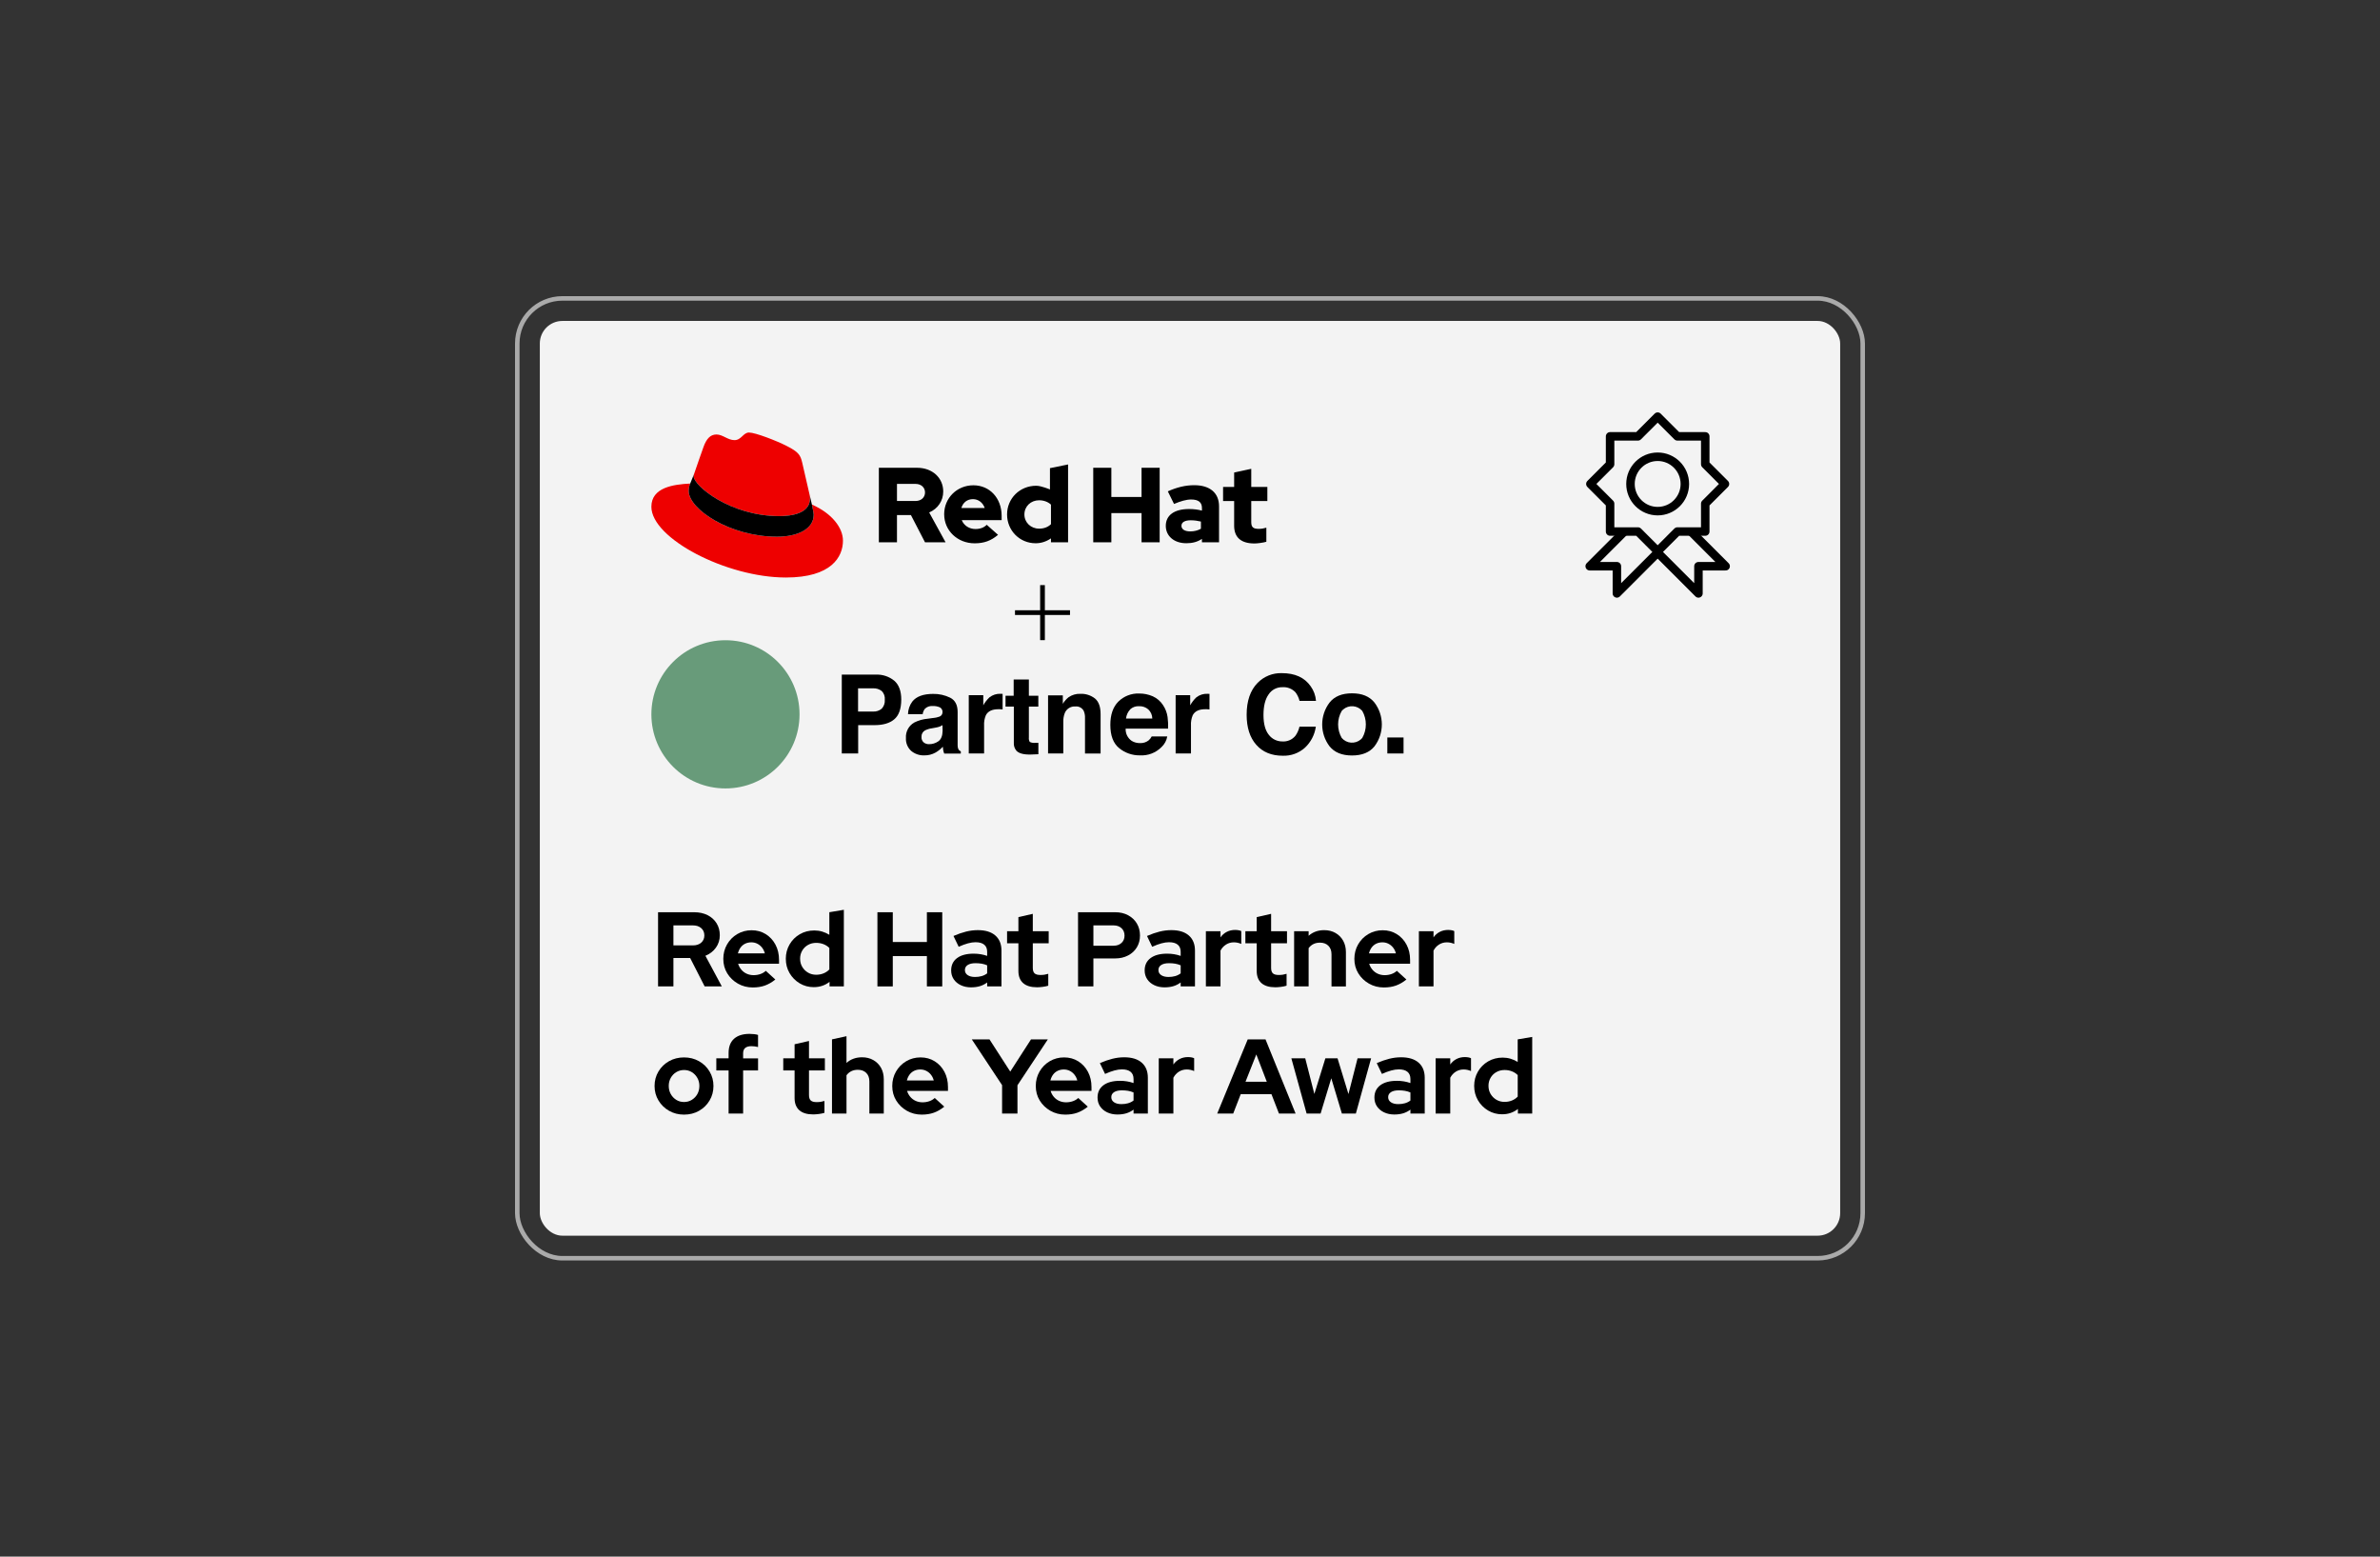 <?xml version="1.0" encoding="UTF-8"?>
<svg id="uuid-8422c702-4df6-4b11-9fe1-8a37a889728e" data-name="Layer 1" xmlns="http://www.w3.org/2000/svg" viewBox="0 0 260 170">
  <rect x="0" y="0" width="260" height="170" fill="#333333" stroke="none"/>
  <defs>
    <style>
      .uuid-9197eada-ce98-49ce-bf63-c9485f997153 {
        fill: #f3f3f3;
      }

      .uuid-b24b4108-dae3-402b-8ee3-4e8d9de22440 {
        fill: #689b7a;
      }

      .uuid-bd2a0fc2-f385-4d4f-96f0-ea48af5f551d {
        fill: #e00;
      }

      .uuid-7b16e4ea-476f-41e5-a516-984dccc941be {
        stroke: #aaa;
        stroke-width: .492px;
      }

      .uuid-7b16e4ea-476f-41e5-a516-984dccc941be, .uuid-6fef2413-24ff-481c-8f41-9624b6629d9c {
        stroke-miterlimit: 10;
      }

      .uuid-7b16e4ea-476f-41e5-a516-984dccc941be, .uuid-6fef2413-24ff-481c-8f41-9624b6629d9c, .uuid-eb882c0f-c10b-4bc6-b494-ac8f50eed503 {
        fill: none;
      }

      .uuid-6fef2413-24ff-481c-8f41-9624b6629d9c {
        stroke-width: .516px;
      }

      .uuid-6fef2413-24ff-481c-8f41-9624b6629d9c, .uuid-eb882c0f-c10b-4bc6-b494-ac8f50eed503 {
        stroke: #000;
      }

      .uuid-eb882c0f-c10b-4bc6-b494-ac8f50eed503 {
        stroke-linecap: round;
        stroke-linejoin: round;
        stroke-width: .928px;
      }
    </style>
  </defs>
  <g>
    <rect class="uuid-7b16e4ea-476f-41e5-a516-984dccc941be" x="56.51" y="32.589" width="146.979" height="104.822" rx="4.924" ry="4.924"/>
    <rect class="uuid-9197eada-ce98-49ce-bf63-c9485f997153" x="58.972" y="35.051" width="142.055" height="99.898" rx="2.462" ry="2.462"/>
    <g>
      <path d="M71.889,107.726v-8.101h3.945c.556,0,1.043,.106,1.464,.318,.421,.213,.748,.508,.983,.886s.353,.814,.353,1.308c0,.509-.144,.962-.429,1.359s-.667,.692-1.145,.885l1.794,3.345h-1.875l-1.585-3.102h-1.828v3.102h-1.678Zm1.678-4.479h2.129c.378,0,.681-.1,.908-.301,.228-.2,.342-.463,.342-.787,0-.331-.114-.598-.342-.798s-.53-.301-.908-.301h-2.129v2.187Z"/>
      <path d="M82.246,107.841c-.603,0-1.148-.141-1.638-.422-.49-.282-.878-.656-1.163-1.123-.285-.466-.428-.993-.428-1.579,0-.578,.137-1.105,.41-1.579,.274-.475,.646-.851,1.117-1.129,.471-.277,.991-.416,1.562-.416,.579,0,1.094,.141,1.545,.422,.451,.282,.807,.666,1.065,1.151,.259,.486,.388,1.042,.388,1.667v.416h-4.466c.069,.239,.185,.455,.347,.648,.162,.192,.358,.341,.59,.445,.231,.103,.482,.156,.753,.156,.262,0,.509-.041,.74-.122s.428-.198,.59-.352l1.042,.949c-.371,.301-.751,.52-1.141,.659s-.827,.208-1.312,.208Zm-1.632-3.726h2.939c-.062-.239-.164-.449-.307-.631-.144-.181-.315-.322-.516-.422-.2-.101-.416-.15-.647-.15-.247,0-.471,.048-.672,.144-.2,.097-.368,.235-.503,.416-.135,.182-.233,.396-.295,.643Z"/>
      <path d="M88.911,107.807c-.571,0-1.088-.139-1.551-.417-.463-.277-.831-.649-1.105-1.116-.273-.467-.41-.989-.41-1.568,0-.57,.137-1.092,.41-1.562,.274-.471,.646-.843,1.117-1.117,.471-.273,.999-.411,1.585-.411,.301,0,.588,.041,.862,.122,.273,.081,.534,.198,.781,.352v-2.465l1.585-.266v8.366h-1.562v-.498c-.493,.386-1.065,.579-1.712,.579Zm.254-1.355c.286,0,.552-.05,.799-.15,.247-.1,.459-.243,.637-.428v-2.349c-.178-.178-.39-.315-.637-.411s-.513-.144-.799-.144c-.331,0-.63,.075-.896,.226-.266,.15-.477,.356-.631,.619-.154,.262-.231,.556-.231,.879,0,.34,.079,.641,.237,.903,.158,.262,.368,.47,.631,.624,.262,.154,.56,.231,.891,.231Z"/>
      <path d="M95.853,107.726v-8.101h1.678v3.252h3.726v-3.252h1.678v8.101h-1.678v-3.31h-3.726v3.31h-1.678Z"/>
      <path d="M106.094,107.829c-.424,0-.802-.079-1.134-.237-.332-.157-.59-.376-.775-.653-.185-.277-.277-.598-.277-.96,0-.579,.216-1.028,.647-1.349,.433-.32,1.034-.48,1.806-.48,.524,0,1.018,.081,1.48,.243v-.44c0-.347-.107-.609-.323-.787-.217-.177-.532-.266-.949-.266-.247,0-.52,.04-.821,.121s-.641,.207-1.019,.376l-.567-1.18c.478-.209,.934-.366,1.366-.475,.432-.108,.863-.162,1.296-.162,.825,0,1.462,.195,1.909,.584,.447,.39,.671,.94,.671,1.649v3.911h-1.562v-.429c-.247,.185-.513,.32-.798,.405-.286,.085-.602,.127-.949,.127Zm-.683-1.886c0,.231,.101,.415,.301,.55s.467,.202,.799,.202c.262,0,.503-.03,.723-.093,.22-.061,.423-.161,.607-.301v-.879c-.192-.085-.393-.144-.602-.18-.208-.034-.432-.052-.671-.052-.362,0-.646,.065-.851,.196-.204,.132-.307,.316-.307,.556Z"/>
      <path d="M113.279,107.819c-.663,0-1.166-.152-1.51-.457-.343-.305-.515-.747-.515-1.325v-3.021h-1.238v-1.319h1.238v-1.538l1.573-.359v1.897h1.736v1.319h-1.736v2.685c0,.278,.064,.477,.191,.596,.127,.12,.341,.18,.642,.18,.162,0,.307-.01,.435-.029,.127-.019,.268-.052,.422-.098v1.296c-.162,.054-.362,.096-.602,.127s-.451,.047-.637,.047Z"/>
      <path d="M117.769,107.726v-8.101h4.061c.532,0,1.003,.11,1.411,.33,.409,.22,.728,.52,.955,.902s.341,.82,.341,1.313c0,.478-.113,.907-.341,1.284-.228,.379-.548,.676-.961,.892-.412,.216-.881,.324-1.405,.324h-2.384v3.055h-1.678Zm1.678-4.443h2.198c.362,0,.654-.102,.874-.307s.329-.469,.329-.793c0-.339-.109-.611-.329-.815s-.512-.307-.874-.307h-2.198v2.222Z"/>
      <path d="M127.234,107.829c-.425,0-.803-.079-1.135-.237-.331-.157-.59-.376-.774-.653-.185-.277-.278-.598-.278-.96,0-.579,.216-1.028,.648-1.349,.432-.32,1.033-.48,1.805-.48,.524,0,1.019,.081,1.481,.243v-.44c0-.347-.108-.609-.324-.787-.216-.177-.532-.266-.949-.266-.246,0-.52,.04-.821,.121s-.641,.207-1.019,.376l-.566-1.18c.478-.209,.934-.366,1.365-.475s.864-.162,1.296-.162c.825,0,1.462,.195,1.909,.584,.447,.39,.671,.94,.671,1.649v3.911h-1.562v-.429c-.247,.185-.514,.32-.799,.405s-.602,.127-.948,.127Zm-.683-1.886c0,.231,.1,.415,.301,.55,.2,.135,.467,.202,.798,.202,.263,0,.504-.03,.724-.093,.22-.061,.422-.161,.607-.301v-.879c-.193-.085-.394-.144-.602-.18-.209-.034-.433-.052-.672-.052-.362,0-.645,.065-.85,.196-.205,.132-.307,.316-.307,.556Z"/>
      <path d="M131.735,107.726v-6.029h1.597v.672c.185-.263,.414-.463,.689-.602,.273-.14,.58-.209,.92-.209,.301,.008,.52,.051,.659,.128v1.399c-.123-.054-.253-.096-.388-.127-.135-.03-.275-.046-.422-.046-.309,0-.59,.079-.845,.236-.255,.158-.459,.381-.613,.666v3.911h-1.597Z"/>
      <path d="M139.313,107.819c-.663,0-1.166-.152-1.51-.457-.343-.305-.515-.747-.515-1.325v-3.021h-1.238v-1.319h1.238v-1.538l1.573-.359v1.897h1.736v1.319h-1.736v2.685c0,.278,.064,.477,.191,.596,.127,.12,.341,.18,.642,.18,.162,0,.307-.01,.435-.029,.127-.019,.268-.052,.422-.098v1.296c-.162,.054-.362,.096-.602,.127s-.451,.047-.637,.047Z"/>
      <path d="M141.374,107.726v-6.029h1.585v.498c.463-.409,1.029-.613,1.701-.613,.463,0,.873,.102,1.232,.307,.358,.204,.638,.486,.839,.845,.2,.358,.301,.773,.301,1.244v3.749h-1.574v-3.506c0-.394-.113-.704-.341-.932s-.534-.342-.92-.342c-.271,0-.51,.052-.718,.156s-.382,.253-.52,.445v4.178h-1.585Z"/>
      <path d="M151.186,107.841c-.603,0-1.148-.141-1.638-.422-.49-.282-.878-.656-1.163-1.123-.285-.466-.428-.993-.428-1.579,0-.578,.137-1.105,.41-1.579,.274-.475,.646-.851,1.117-1.129,.471-.277,.991-.416,1.562-.416,.579,0,1.094,.141,1.545,.422,.451,.282,.807,.666,1.065,1.151,.259,.486,.388,1.042,.388,1.667v.416h-4.466c.069,.239,.185,.455,.347,.648,.162,.192,.358,.341,.59,.445,.231,.103,.482,.156,.753,.156,.262,0,.509-.041,.74-.122s.428-.198,.59-.352l1.042,.949c-.371,.301-.751,.52-1.141,.659s-.827,.208-1.312,.208Zm-1.632-3.726h2.939c-.062-.239-.164-.449-.307-.631-.144-.181-.315-.322-.516-.422-.2-.101-.416-.15-.647-.15-.247,0-.471,.048-.672,.144-.2,.097-.368,.235-.503,.416-.135,.182-.233,.396-.295,.643Z"/>
      <path d="M155.005,107.726v-6.029h1.597v.672c.185-.263,.414-.463,.689-.602,.273-.14,.58-.209,.92-.209,.301,.008,.52,.051,.659,.128v1.399c-.123-.054-.253-.096-.388-.127-.135-.03-.275-.046-.422-.046-.309,0-.59,.079-.845,.236-.255,.158-.459,.381-.613,.666v3.911h-1.597Z"/>
      <path d="M74.724,121.727c-.602,0-1.145-.139-1.632-.416-.486-.278-.872-.654-1.157-1.129-.285-.474-.428-1.001-.428-1.579,0-.586,.143-1.116,.428-1.591s.671-.849,1.157-1.123c.486-.273,1.03-.41,1.632-.41s1.145,.137,1.631,.41c.486,.274,.872,.648,1.157,1.123s.429,1.005,.429,1.591c0,.578-.141,1.105-.423,1.579-.281,.475-.665,.851-1.151,1.129-.485,.277-1.033,.416-1.643,.416Zm0-1.377c.316,0,.602-.079,.856-.237,.254-.158,.455-.368,.602-.63,.146-.263,.22-.56,.22-.892,0-.324-.075-.617-.226-.879-.15-.263-.352-.471-.602-.625-.251-.154-.531-.231-.839-.231-.316,0-.603,.077-.856,.231-.255,.154-.455,.362-.602,.625-.147,.262-.221,.555-.221,.879,0,.332,.073,.629,.221,.892,.146,.262,.345,.472,.596,.63,.25,.158,.534,.237,.851,.237Z"/>
      <path d="M79.595,121.611v-4.71h-1.342v-1.319h1.342v-.578c0-.686,.198-1.207,.596-1.562,.398-.354,.963-.532,1.695-.532,.162,0,.328,.01,.498,.029,.169,.019,.312,.048,.428,.087v1.319c-.139-.031-.263-.055-.37-.069-.108-.016-.228-.023-.358-.023-.294,0-.518,.064-.672,.19-.154,.128-.231,.326-.231,.597v.543h1.632v1.319h-1.632v4.71h-1.585Z"/>
      <path d="M88.829,121.704c-.663,0-1.166-.152-1.51-.457-.343-.305-.515-.747-.515-1.325v-3.021h-1.238v-1.319h1.238v-1.538l1.573-.359v1.897h1.736v1.319h-1.736v2.685c0,.278,.064,.477,.191,.596,.127,.12,.341,.18,.642,.18,.162,0,.307-.01,.435-.029,.127-.019,.268-.052,.422-.098v1.296c-.162,.054-.362,.096-.602,.127s-.451,.047-.637,.047Z"/>
      <path d="M90.889,121.611v-8.101l1.585-.347v2.916c.463-.409,1.029-.613,1.701-.613,.463,0,.873,.102,1.232,.307,.358,.204,.638,.486,.839,.845,.2,.358,.301,.773,.301,1.244v3.749h-1.574v-3.506c0-.394-.113-.704-.341-.932s-.534-.342-.92-.342c-.271,0-.51,.052-.718,.156s-.382,.253-.52,.445v4.178h-1.585Z"/>
      <path d="M100.702,121.727c-.603,0-1.148-.141-1.638-.422-.49-.282-.878-.656-1.163-1.123-.285-.466-.428-.993-.428-1.579,0-.578,.137-1.105,.41-1.579,.274-.475,.646-.851,1.117-1.129,.471-.277,.991-.416,1.562-.416,.579,0,1.094,.141,1.545,.422,.451,.282,.807,.666,1.065,1.151,.259,.486,.388,1.042,.388,1.667v.416h-4.466c.069,.239,.185,.455,.347,.648,.162,.192,.358,.341,.59,.445,.231,.103,.482,.156,.753,.156,.262,0,.509-.041,.74-.122s.428-.198,.59-.352l1.042,.949c-.371,.301-.751,.52-1.141,.659s-.827,.208-1.312,.208Zm-1.632-3.726h2.939c-.062-.239-.164-.449-.307-.631-.144-.181-.315-.322-.516-.422-.2-.101-.416-.15-.647-.15-.247,0-.471,.048-.672,.144-.2,.097-.368,.235-.503,.416-.135,.182-.233,.396-.295,.643Z"/>
      <path d="M109.472,121.611v-3.102l-3.31-4.999h1.933l2.268,3.519,2.269-3.519h1.84l-3.321,5.011v3.09h-1.678Z"/>
      <path d="M116.381,121.727c-.602,0-1.147-.141-1.638-.422-.489-.282-.877-.656-1.162-1.123-.286-.466-.429-.993-.429-1.579,0-.578,.137-1.105,.411-1.579,.273-.475,.645-.851,1.116-1.129,.471-.277,.991-.416,1.562-.416,.578,0,1.094,.141,1.545,.422,.451,.282,.806,.666,1.065,1.151,.258,.486,.388,1.042,.388,1.667v.416h-4.467c.069,.239,.185,.455,.348,.648,.161,.192,.358,.341,.59,.445,.231,.103,.481,.156,.752,.156,.262,0,.509-.041,.74-.122s.429-.198,.591-.352l1.041,.949c-.37,.301-.75,.52-1.14,.659s-.827,.208-1.313,.208Zm-1.632-3.726h2.939c-.061-.239-.164-.449-.307-.631-.143-.181-.315-.322-.515-.422-.201-.101-.417-.15-.648-.15-.247,0-.471,.048-.671,.144-.201,.097-.368,.235-.503,.416-.136,.182-.233,.396-.296,.643Z"/>
      <path d="M122.086,121.715c-.424,0-.802-.079-1.134-.237-.332-.157-.59-.376-.775-.653-.185-.277-.277-.598-.277-.96,0-.579,.216-1.028,.647-1.349,.433-.32,1.034-.48,1.806-.48,.524,0,1.018,.081,1.48,.243v-.44c0-.347-.107-.609-.323-.787-.217-.177-.532-.266-.949-.266-.247,0-.52,.04-.821,.121s-.641,.207-1.019,.376l-.567-1.18c.478-.209,.934-.366,1.366-.475,.432-.108,.863-.162,1.296-.162,.825,0,1.462,.195,1.909,.584,.447,.39,.671,.94,.671,1.649v3.911h-1.562v-.429c-.247,.185-.513,.32-.798,.405-.286,.085-.602,.127-.949,.127Zm-.683-1.886c0,.231,.101,.415,.301,.55s.467,.202,.799,.202c.262,0,.503-.03,.723-.093,.22-.061,.423-.161,.607-.301v-.879c-.192-.085-.393-.144-.602-.18-.208-.034-.432-.052-.671-.052-.362,0-.646,.065-.851,.196-.204,.132-.307,.316-.307,.556Z"/>
      <path d="M126.587,121.611v-6.029h1.597v.672c.185-.263,.415-.463,.689-.602,.274-.14,.581-.209,.92-.209,.301,.008,.521,.051,.66,.128v1.399c-.124-.054-.253-.096-.388-.127-.135-.03-.276-.046-.423-.046-.309,0-.59,.079-.845,.236-.254,.158-.459,.381-.613,.666v3.911h-1.597Z"/>
      <path d="M132.973,121.611l3.333-8.101h1.943l3.287,8.101h-1.817l-.821-2.118h-3.356l-.821,2.118h-1.748Zm3.09-3.472h2.326l-1.145-2.985-1.181,2.985Z"/>
      <path d="M142.74,121.611l-1.667-6.029h1.517l.995,3.889,1.203-3.889h1.331l1.191,3.9,.995-3.9h1.481l-1.667,6.029h-1.527l-1.157-3.853-1.168,3.853h-1.527Z"/>
      <path d="M152.332,121.715c-.424,0-.802-.079-1.134-.237-.332-.157-.59-.376-.775-.653-.185-.277-.277-.598-.277-.96,0-.579,.216-1.028,.647-1.349,.433-.32,1.034-.48,1.806-.48,.524,0,1.018,.081,1.48,.243v-.44c0-.347-.107-.609-.323-.787-.217-.177-.532-.266-.949-.266-.247,0-.52,.04-.821,.121s-.641,.207-1.019,.376l-.567-1.18c.478-.209,.934-.366,1.366-.475,.432-.108,.863-.162,1.296-.162,.825,0,1.462,.195,1.909,.584,.447,.39,.671,.94,.671,1.649v3.911h-1.562v-.429c-.247,.185-.513,.32-.798,.405-.286,.085-.602,.127-.949,.127Zm-.683-1.886c0,.231,.101,.415,.301,.55s.467,.202,.799,.202c.262,0,.503-.03,.723-.093,.22-.061,.423-.161,.607-.301v-.879c-.192-.085-.393-.144-.602-.18-.208-.034-.432-.052-.671-.052-.362,0-.646,.065-.851,.196-.204,.132-.307,.316-.307,.556Z"/>
      <path d="M156.833,121.611v-6.029h1.597v.672c.185-.263,.415-.463,.689-.602,.274-.14,.581-.209,.92-.209,.301,.008,.521,.051,.66,.128v1.399c-.124-.054-.253-.096-.388-.127-.135-.03-.276-.046-.423-.046-.309,0-.59,.079-.845,.236-.254,.158-.459,.381-.613,.666v3.911h-1.597Z"/>
      <path d="M164.111,121.692c-.57,0-1.088-.139-1.551-.417-.463-.277-.831-.649-1.105-1.116-.274-.467-.411-.989-.411-1.568,0-.57,.137-1.092,.411-1.562,.273-.471,.645-.843,1.116-1.117,.471-.273,.999-.411,1.586-.411,.301,0,.588,.041,.861,.122,.274,.081,.534,.198,.781,.352v-2.465l1.585-.266v8.366h-1.562v-.498c-.494,.386-1.065,.579-1.713,.579Zm.255-1.355c.285,0,.552-.05,.798-.15,.247-.1,.459-.243,.637-.428v-2.349c-.178-.178-.39-.315-.637-.411-.246-.097-.513-.144-.798-.144-.332,0-.631,.075-.896,.226-.267,.15-.477,.356-.631,.619-.154,.262-.231,.556-.231,.879,0,.34,.079,.641,.237,.903,.158,.262,.368,.47,.631,.624,.262,.154,.559,.231,.891,.231Z"/>
    </g>
    <g>
      <circle class="uuid-eb882c0f-c10b-4bc6-b494-ac8f50eed503" cx="181.09" cy="52.852" r="2.97"/>
      <polygon class="uuid-eb882c0f-c10b-4bc6-b494-ac8f50eed503" points="186.288 55.005 188.441 52.852 186.288 50.699 186.288 47.654 183.243 47.654 181.09 45.501 178.937 47.654 175.892 47.654 175.892 50.699 173.739 52.852 175.892 55.005 175.892 58.049 178.937 58.049 181.09 60.202 183.243 58.049 186.288 58.049 186.288 55.005"/>
      <polyline class="uuid-eb882c0f-c10b-4bc6-b494-ac8f50eed503" points="181.09 60.352 176.635 64.807 176.635 61.837 173.665 61.837 177.377 58.124"/>
      <polyline class="uuid-eb882c0f-c10b-4bc6-b494-ac8f50eed503" points="181.09 60.352 185.545 64.807 185.545 61.837 188.515 61.837 184.803 58.124"/>
    </g>
    <g>
      <path class="uuid-bd2a0fc2-f385-4d4f-96f0-ea48af5f551d" d="M88.698,55.106c.19,.901,.19,.995,.19,1.114,0,1.541-1.73,2.394-4.006,2.394-5.144,0-9.647-3.01-9.647-5.001,0-.308,.071-.593,.166-.806-1.849,.095-4.243,.426-4.243,2.536,0,3.46,8.201,7.727,14.695,7.727,4.978,0,6.234-2.252,6.234-4.029,0-1.399-1.209-2.986-3.389-3.935m-3.579,1.256c1.375,0,3.366-.284,3.366-1.92,0-.128-.004-.252-.034-.376l-.819-3.558c-.19-.782-.356-1.138-1.73-1.825-1.067-.545-3.389-1.446-4.077-1.446-.64,0-.829,.829-1.588,.829-.735,0-1.28-.616-1.967-.616-.663,0-1.09,.45-1.422,1.375,0,0-.924,2.607-1.043,2.986-.024,.071-.024,.151-.024,.214,0,1.013,3.991,4.338,9.339,4.338"/>
      <path d="M88.698,55.106c.19,.901,.19,.995,.19,1.114,0,1.541-1.73,2.394-4.006,2.394-5.144,0-9.647-3.01-9.647-5.001,0-.308,.071-.593,.166-.806l.403-.996c-.024,.071-.024,.151-.024,.214,0,1.013,3.991,4.338,9.339,4.338,1.375,0,3.366-.284,3.366-1.92,0-.128-.004-.252-.034-.376l.247,1.04h0Z"/>
      <path d="M96.01,59.222h1.979v-2.969h1.525l1.537,2.969h2.247l-1.79-3.255c.965-.418,1.534-1.29,1.534-2.29,0-1.465-1.151-2.592-2.871-2.592h-4.161v8.136h0Zm3.99-6.377c.674,0,1.053,.426,1.053,.935s-.379,.934-1.053,.934h-2.011v-1.869h2.011Zm3.145,3.322c0,1.781,1.457,3.168,3.33,3.168,1.029,0,1.781-.278,2.555-.925l-1.237-1.098c-.289,.301-.717,.463-1.226,.463-.694,0-1.26-.382-1.503-.971h4.359v-.463c0-1.943-1.307-3.342-3.087-3.342-1.792,0-3.192,1.388-3.192,3.168m3.147-1.655c.59,0,1.087,.382,1.284,.971h-2.555c.185-.613,.647-.971,1.272-.971m8.519,4.71h1.869v-8.499l-1.979,.405v2.327s-.939-.405-1.506-.405c-1.781,0-3.18,1.376-3.18,3.134s1.376,3.145,3.122,3.145c.601,0,1.168-.185,1.674-.532v.425Zm-2.902-3.038c0-.879,.694-1.549,1.607-1.549,.509,0,.971,.173,1.295,.474v2.139c-.335,.324-.775,.486-1.295,.486-.902,0-1.607-.671-1.607-1.55m7.52,3.038h1.979v-3.188h3.299v3.188h1.979v-8.136h-1.979v3.188h-3.299v-3.188h-1.979v8.136h0Zm10.169,.104c.666,0,1.203-.139,1.706-.474v.37h1.869v-3.92c0-1.492-1.016-2.313-2.71-2.313-.946,0-1.881,.22-2.885,.671l.677,1.376c.724-.301,1.332-.486,1.869-.486,.783,0,1.18,.301,1.18,.913v.301c-.444-.116-.911-.173-1.402-.173-1.589,0-2.547,.659-2.547,1.839,0,1.075,.865,1.896,2.243,1.896m-.532-1.905c0-.405,.405-.601,1.018-.601,.405,0,.775,.058,1.11,.139v.786c-.347,.197-.752,.289-1.168,.289-.601,0-.96-.231-.96-.613m5.756-.013c0,1.307,.784,1.943,2.215,1.943,.346,0,.946-.081,1.304-.185v-1.537c-.311,.092-.542,.127-.842,.127-.588,0-.807-.185-.807-.738v-2.303h1.759v-1.539h-1.759v-1.977l-1.869,.405v1.573h-1.209v1.539h1.209v2.694h0Z"/>
    </g>
  </g>
  <g>
    <path d="M97.688,78.561c-.503,.421-1.218,.631-2.145,.631h-1.793v3.095h-1.79v-8.611h3.699c.739-.038,1.465,.2,2.038,.668,.506,.441,.76,1.131,.76,2.059-.006,1.017-.263,1.736-.769,2.157Zm-1.373-3.101c-.274-.208-.613-.31-.956-.288h-1.621v2.537h1.621c.346,.022,.687-.087,.956-.306,.25-.263,.375-.622,.343-.984,.038-.355-.087-.708-.34-.959h-.003Z"/>
    <path d="M101.941,78.414c.227-.018,.451-.067,.665-.144,.21-.063,.356-.255,.358-.475,.022-.218-.086-.429-.276-.539-.254-.115-.531-.166-.809-.15-.314-.029-.624,.083-.846,.306-.129,.17-.211,.371-.236,.582h-1.606c.012-.495,.176-.974,.469-1.373,.441-.56,1.2-.84,2.277-.84,.645-.012,1.284,.13,1.863,.414,.545,.276,.815,.8,.815,1.566v3.656c-.004,.154,.031,.307,.101,.444,.062,.086,.147,.153,.245,.193v.245h-1.811c-.048-.117-.084-.238-.107-.362-.018-.114-.034-.243-.046-.386-.233,.252-.502,.467-.8,.637-.374,.209-.797,.315-1.226,.306-.524,.02-1.036-.156-1.437-.493-.389-.358-.597-.872-.567-1.401-.047-.696,.311-1.357,.919-1.698,.46-.23,.959-.369,1.471-.411l.582-.08Zm1.017,.778c-.097,.062-.2,.115-.306,.159-.145,.052-.295,.09-.447,.113l-.38,.07c-.266,.035-.525,.113-.766,.23-.256,.14-.408,.414-.392,.705-.021,.231,.068,.459,.242,.613,.166,.13,.372,.197,.582,.19,.359,.005,.71-.102,1.005-.306,.306-.204,.466-.587,.478-1.149l-.015-.625Z"/>
    <path d="M109.385,75.772h.144v1.704c-.107,0-.199-.018-.282-.021s-.147,0-.199,0c-.668,0-1.117,.218-1.348,.653-.15,.358-.216,.746-.193,1.134v3.043h-1.676v-6.365h1.587v1.109c.178-.324,.405-.617,.674-.87,.348-.273,.784-.411,1.226-.389l.067,.003Z"/>
    <path d="M109.848,77.169v-1.186h.889v-1.774h1.661v1.774h1.033v1.186h-1.033v3.371c-.022,.169,.013,.34,.098,.487,.191,.091,.403,.125,.613,.098h.328v1.244l-.788,.031c-.786,.027-1.324-.11-1.612-.411-.206-.246-.307-.563-.282-.883v-3.938h-.907Z"/>
    <path d="M119.62,76.284c.417,.346,.613,.919,.613,1.716v4.29h-1.704v-3.877c.013-.263-.033-.526-.135-.769-.175-.338-.541-.533-.919-.49-.5-.038-.967,.252-1.155,.717-.117,.309-.173,.638-.162,.968v3.447h-1.664v-6.343h1.612v.919c.163-.268,.37-.506,.613-.705,.379-.269,.836-.404,1.299-.386,.578-.024,1.146,.158,1.603,.512Z"/>
    <path d="M125.945,76.048c.449,.204,.83,.531,1.1,.944,.267,.394,.44,.844,.506,1.315,.052,.42,.071,.843,.055,1.266h-4.636c-.027,.533,.225,1.041,.665,1.342,.278,.166,.596,.248,.919,.239,.331,.013,.656-.089,.919-.291,.143-.121,.26-.27,.343-.438h1.701c-.076,.439-.291,.842-.613,1.149-.626,.64-1.5,.975-2.393,.919-.817,.01-1.611-.268-2.243-.784-.65-.521-.971-1.373-.971-2.55,0-1.103,.292-1.949,.876-2.537,.604-.597,1.428-.916,2.277-.883,.515-.004,1.025,.101,1.496,.309Zm-2.491,1.44c-.249,.272-.405,.617-.444,.984h2.871c-.004-.382-.164-.746-.444-1.005-.275-.233-.627-.355-.987-.343-.366-.026-.727,.102-.996,.352v.012Z"/>
    <path d="M131.985,75.772h.144v1.704c-.107,0-.199-.018-.282-.021s-.147,0-.199,0c-.668,0-1.117,.218-1.348,.653-.15,.358-.216,.746-.193,1.134v3.043h-1.676v-6.365h1.59v1.109c.177-.324,.403-.617,.671-.87,.348-.273,.784-.411,1.226-.389l.067,.003Z"/>
    <path d="M137.385,74.577c.695-.71,1.655-1.095,2.648-1.063,1.43,0,2.478,.475,3.144,1.425,.342,.47,.545,1.026,.588,1.606h-1.799c-.081-.339-.232-.657-.441-.935-.366-.393-.89-.599-1.425-.561-.609-.017-1.184,.283-1.517,.794-.371,.527-.555,1.272-.555,2.24s.196,1.688,.585,2.17c.354,.462,.907,.73,1.489,.72,.541,.035,1.066-.193,1.41-.613,.216-.299,.368-.639,.447-.999h1.787c-.121,.876-.539,1.683-1.183,2.289-.665,.601-1.538,.917-2.433,.883-1.226,0-2.189-.397-2.89-1.192-.701-.795-1.051-1.889-1.051-3.282,0-1.502,.398-2.669,1.195-3.481Z"/>
    <path d="M150.151,81.509c-.536,.662-1.351,.996-2.452,.996s-1.912-.334-2.452-.996c-1.074-1.414-1.074-3.37,0-4.784,.536-.674,1.351-1.008,2.452-1.008s1.909,.334,2.452,1.008c1.074,1.414,1.074,3.37,0,4.784Zm-1.33-.919c.519-.915,.519-2.036,0-2.951-.535-.62-1.472-.689-2.092-.154-.055,.048-.107,.099-.154,.154-.527,.913-.527,2.038,0,2.951,.53,.62,1.462,.694,2.083,.164,.059-.05,.114-.105,.164-.164Z"/>
    <path d="M151.558,80.54h1.771v1.747h-1.771v-1.747Z"/>
    <circle class="uuid-b24b4108-dae3-402b-8ee3-4e8d9de22440" cx="79.252" cy="78.012" r="8.093"/>
  </g>
  <line class="uuid-6fef2413-24ff-481c-8f41-9624b6629d9c" x1="113.887" y1="63.9" x2="113.887" y2="69.909"/>
  <line class="uuid-6fef2413-24ff-481c-8f41-9624b6629d9c" x1="116.891" y1="66.904" x2="110.882" y2="66.904"/>
</svg>
